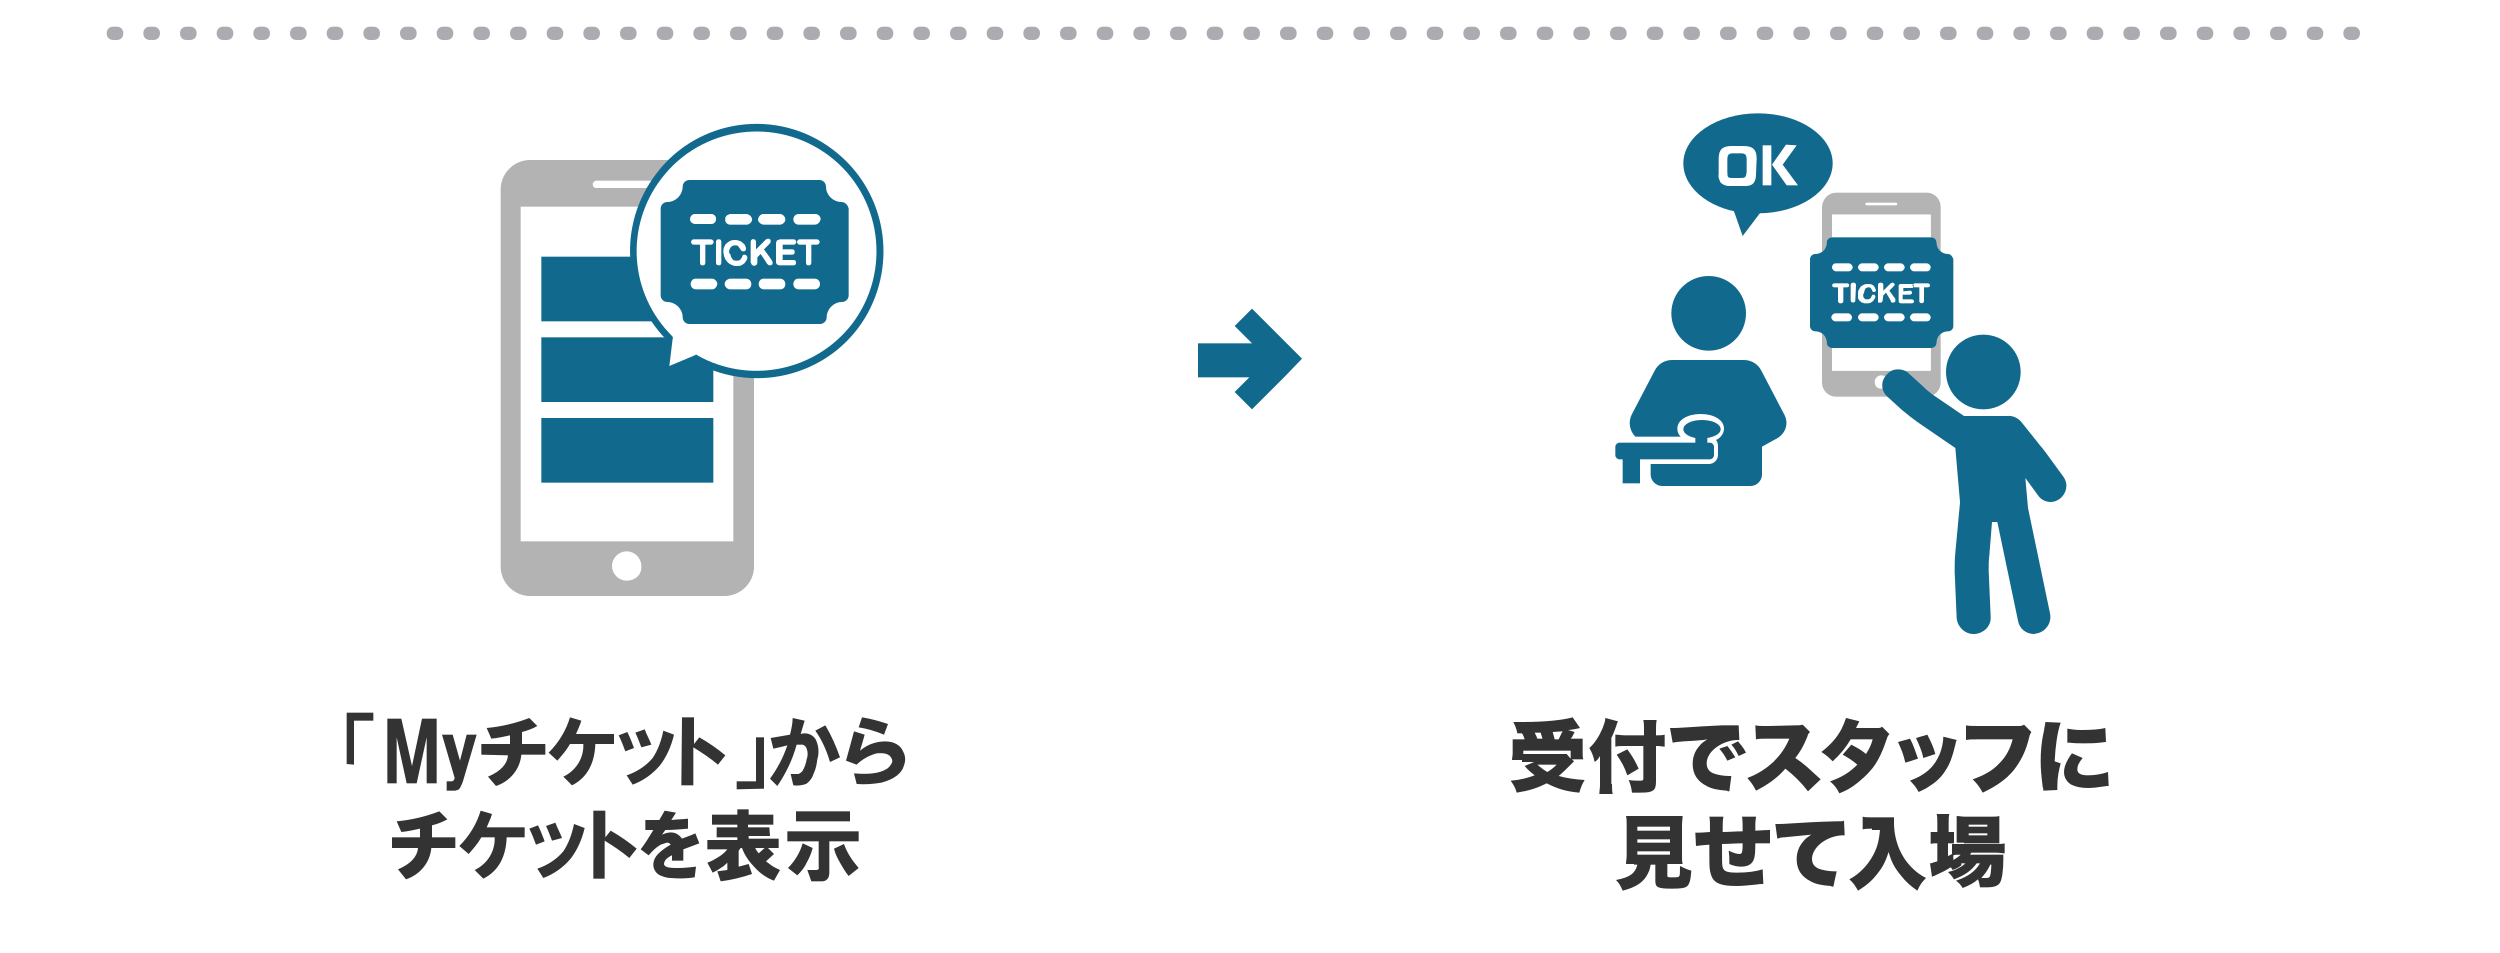<?xml version="1.0" encoding="utf-8"?>
<!-- Generator: Adobe Illustrator 28.1.0, SVG Export Plug-In . SVG Version: 6.00 Build 0)  -->
<svg version="1.1" id="レイヤー_1" xmlns="http://www.w3.org/2000/svg" xmlns:xlink="http://www.w3.org/1999/xlink" x="0px"
	 y="0px" viewBox="0 0 375 143" style="enable-background:new 0 0 375 143;" xml:space="preserve">
<rect x="0" y="0" width="375" height="143" fill="#808080" stroke="none"/>
<style type="text/css">
	.st0{fill:none;}
	.st1{fill:#FFFFFF;}
	.st2{fill:#ACABB1;}
	.st3{fill:#116A8E;}
	.st4{fill:#B3B3B4;}
	.st5{fill:#B4B4B5;}
	.st6{fill:#333333;}
</style>
<g>
	<rect y="0" class="st0" width="375" height="143"/>
	<path class="st1" d="M0,0h375v143H0V0z"/>
	<path class="st2" d="M353,6h-0.5c-0.6,0-1-0.4-1-1s0.4-1,1-1h0.5c0.6,0,1,0.4,1,1S353.6,6,353,6z M347.5,6H347c-0.6,0-1-0.4-1-1
		s0.4-1,1-1h0.5c0.6,0,1,0.4,1,1S348.1,6,347.5,6z M342,6h-0.5c-0.6,0-1-0.4-1-1s0.4-1,1-1h0.5c0.6,0,1,0.4,1,1S342.6,6,342,6z
		 M336.5,6H336c-0.6,0-1-0.4-1-1s0.4-1,1-1h0.5c0.6,0,1,0.4,1,1S337.1,6,336.5,6z M331,6h-0.5c-0.6,0-1-0.4-1-1s0.4-1,1-1h0.5
		c0.6,0,1,0.4,1,1S331.6,6,331,6z M325.5,6H325c-0.6,0-1-0.4-1-1s0.4-1,1-1h0.5c0.6,0,1,0.4,1,1S326.1,6,325.5,6z M320,6h-0.5
		c-0.6,0-1-0.4-1-1s0.4-1,1-1h0.5c0.6,0,1,0.4,1,1S320.6,6,320,6z M314.5,6H314c-0.6,0-1-0.4-1-1s0.4-1,1-1h0.5c0.6,0,1,0.4,1,1
		S315.1,6,314.5,6z M309,6h-0.5c-0.6,0-1-0.4-1-1s0.4-1,1-1h0.5c0.6,0,1,0.4,1,1S309.6,6,309,6z M303.5,6H303c-0.6,0-1-0.4-1-1
		s0.4-1,1-1h0.5c0.6,0,1,0.4,1,1S304.1,6,303.5,6z M298,6h-0.5c-0.6,0-1-0.4-1-1s0.4-1,1-1h0.5c0.6,0,1,0.4,1,1S298.6,6,298,6z
		 M292.5,6H292c-0.6,0-1-0.4-1-1s0.4-1,1-1h0.5c0.6,0,1,0.4,1,1S293.1,6,292.5,6z M287,6h-0.5c-0.6,0-1-0.4-1-1s0.4-1,1-1h0.5
		c0.6,0,1,0.4,1,1S287.6,6,287,6z M281.5,6H281c-0.6,0-1-0.4-1-1s0.4-1,1-1h0.5c0.6,0,1,0.4,1,1S282.1,6,281.5,6z M276,6h-0.5
		c-0.6,0-1-0.4-1-1s0.4-1,1-1h0.5c0.6,0,1,0.4,1,1S276.6,6,276,6z M270.5,6H270c-0.6,0-1-0.4-1-1s0.4-1,1-1h0.5c0.6,0,1,0.4,1,1
		S271.1,6,270.5,6z M265,6h-0.5c-0.6,0-1-0.4-1-1s0.4-1,1-1h0.5c0.6,0,1,0.4,1,1S265.6,6,265,6z M259.5,6H259c-0.6,0-1-0.4-1-1
		s0.4-1,1-1h0.5c0.6,0,1,0.4,1,1S260.1,6,259.5,6z M254,6h-0.5c-0.6,0-1-0.4-1-1s0.4-1,1-1h0.5c0.6,0,1,0.4,1,1S254.6,6,254,6z
		 M248.5,6H248c-0.6,0-1-0.4-1-1s0.4-1,1-1h0.5c0.6,0,1,0.4,1,1S249.1,6,248.5,6z M243,6h-0.5c-0.6,0-1-0.4-1-1s0.4-1,1-1h0.5
		c0.6,0,1,0.4,1,1S243.6,6,243,6z M237.5,6H237c-0.6,0-1-0.4-1-1s0.4-1,1-1h0.5c0.6,0,1,0.4,1,1S238.1,6,237.5,6z M232,6h-0.5
		c-0.6,0-1-0.4-1-1s0.4-1,1-1h0.5c0.6,0,1,0.4,1,1S232.6,6,232,6z M226.5,6H226c-0.6,0-1-0.4-1-1s0.4-1,1-1h0.5c0.6,0,1,0.4,1,1
		S227.1,6,226.5,6z M221,6h-0.5c-0.6,0-1-0.4-1-1s0.4-1,1-1h0.5c0.6,0,1,0.4,1,1S221.6,6,221,6z M215.5,6H215c-0.6,0-1-0.4-1-1
		s0.4-1,1-1h0.5c0.6,0,1,0.4,1,1S216.1,6,215.5,6z M210,6h-0.5c-0.6,0-1-0.4-1-1s0.4-1,1-1h0.5c0.6,0,1,0.4,1,1S210.6,6,210,6z
		 M204.5,6H204c-0.6,0-1-0.4-1-1s0.4-1,1-1h0.5c0.6,0,1,0.4,1,1S205.1,6,204.5,6z M199,6h-0.5c-0.6,0-1-0.4-1-1s0.4-1,1-1h0.5
		c0.6,0,1,0.4,1,1S199.6,6,199,6z M193.5,6H193c-0.6,0-1-0.4-1-1s0.4-1,1-1h0.5c0.6,0,1,0.4,1,1S194.1,6,193.5,6z M188,6h-0.5
		c-0.6,0-1-0.4-1-1s0.4-1,1-1h0.5c0.6,0,1,0.4,1,1S188.6,6,188,6z M182.5,6H182c-0.6,0-1-0.4-1-1s0.4-1,1-1h0.5c0.6,0,1,0.4,1,1
		S183.1,6,182.5,6z M177,6h-0.5c-0.6,0-1-0.4-1-1s0.4-1,1-1h0.5c0.6,0,1,0.4,1,1S177.6,6,177,6z M171.5,6H171c-0.6,0-1-0.4-1-1
		s0.4-1,1-1h0.5c0.6,0,1,0.4,1,1S172.1,6,171.5,6z M166,6h-0.5c-0.6,0-1-0.4-1-1s0.4-1,1-1h0.5c0.6,0,1,0.4,1,1S166.6,6,166,6z
		 M160.5,6H160c-0.6,0-1-0.4-1-1s0.4-1,1-1h0.5c0.6,0,1,0.4,1,1S161.1,6,160.5,6z M155,6h-0.5c-0.6,0-1-0.4-1-1s0.4-1,1-1h0.5
		c0.6,0,1,0.4,1,1S155.6,6,155,6z M149.5,6H149c-0.6,0-1-0.4-1-1s0.4-1,1-1h0.5c0.6,0,1,0.4,1,1S150.1,6,149.5,6z M144,6h-0.5
		c-0.6,0-1-0.4-1-1s0.4-1,1-1h0.5c0.6,0,1,0.4,1,1S144.6,6,144,6z M138.5,6H138c-0.6,0-1-0.4-1-1s0.4-1,1-1h0.5c0.6,0,1,0.4,1,1
		S139.1,6,138.5,6z M133,6h-0.5c-0.6,0-1-0.4-1-1s0.4-1,1-1h0.5c0.6,0,1,0.4,1,1S133.6,6,133,6z M127.5,6H127c-0.6,0-1-0.4-1-1
		s0.4-1,1-1h0.5c0.6,0,1,0.4,1,1S128.1,6,127.5,6z M122,6h-0.5c-0.6,0-1-0.4-1-1s0.4-1,1-1h0.5c0.6,0,1,0.4,1,1S122.6,6,122,6z
		 M116.5,6H116c-0.6,0-1-0.4-1-1s0.4-1,1-1h0.5c0.6,0,1,0.4,1,1S117.1,6,116.5,6z M111,6h-0.5c-0.6,0-1-0.4-1-1s0.4-1,1-1h0.5
		c0.6,0,1,0.4,1,1S111.6,6,111,6z M105.5,6H105c-0.6,0-1-0.4-1-1s0.4-1,1-1h0.5c0.6,0,1,0.4,1,1S106.1,6,105.5,6z M100,6h-0.5
		c-0.6,0-1-0.4-1-1s0.4-1,1-1h0.5c0.6,0,1,0.4,1,1S100.6,6,100,6z M94.5,6H94c-0.6,0-1-0.4-1-1s0.4-1,1-1h0.5c0.6,0,1,0.4,1,1
		S95.1,6,94.5,6z M89,6h-0.5c-0.6,0-1-0.4-1-1s0.4-1,1-1H89c0.6,0,1,0.4,1,1S89.6,6,89,6z M83.5,6H83c-0.6,0-1-0.4-1-1s0.4-1,1-1
		h0.5c0.6,0,1,0.4,1,1S84.1,6,83.5,6z M78,6h-0.5c-0.6,0-1-0.4-1-1s0.4-1,1-1H78c0.6,0,1,0.4,1,1S78.6,6,78,6z M72.5,6H72
		c-0.6,0-1-0.4-1-1s0.4-1,1-1h0.5c0.6,0,1,0.4,1,1S73.1,6,72.5,6z M67,6h-0.5c-0.6,0-1-0.4-1-1s0.4-1,1-1H67c0.6,0,1,0.4,1,1
		S67.6,6,67,6z M61.5,6H61c-0.6,0-1-0.4-1-1s0.4-1,1-1h0.5c0.6,0,1,0.4,1,1S62.1,6,61.5,6z M56,6h-0.5c-0.6,0-1-0.4-1-1s0.4-1,1-1
		H56c0.6,0,1,0.4,1,1S56.6,6,56,6z M50.5,6H50c-0.6,0-1-0.4-1-1s0.4-1,1-1h0.5c0.6,0,1,0.4,1,1S51.1,6,50.5,6z M45,6h-0.5
		c-0.6,0-1-0.4-1-1s0.4-1,1-1H45c0.6,0,1,0.4,1,1S45.6,6,45,6z M39.5,6H39c-0.6,0-1-0.4-1-1s0.4-1,1-1h0.5c0.6,0,1,0.4,1,1
		S40.1,6,39.5,6z M34,6h-0.5c-0.6,0-1-0.4-1-1s0.4-1,1-1H34c0.6,0,1,0.4,1,1S34.6,6,34,6z M28.5,6H28c-0.6,0-1-0.4-1-1s0.4-1,1-1
		h0.5c0.6,0,1,0.4,1,1S29.1,6,28.5,6z M23,6h-0.5c-0.6,0-1-0.4-1-1s0.4-1,1-1H23c0.6,0,1,0.4,1,1S23.6,6,23,6z M17.5,6H17
		c-0.6,0-1-0.4-1-1s0.4-1,1-1h0.5c0.6,0,1,0.4,1,1S18.1,6,17.5,6z"/>
	<path class="st3" d="M195.3,53.8l-2.6-2.6l-4.9-4.9l-2.6,2.6l2.6,2.6h-8.1v5.1h7.7l-2.2,2.2l2.6,2.6l4.9-4.9L195.3,53.8z"/>
	<path class="st4" d="M108.6,24H79.5c-2.4,0-4.4,2-4.4,4.4V85c0,2.4,2,4.4,4.4,4.4h29.2c2.4,0,4.4-2,4.4-4.4V28.4
		C113,25.9,111.1,24,108.6,24z M89.4,27.1h9.3c0.3,0,0.5,0.3,0.5,0.6c0,0.3-0.2,0.5-0.5,0.5h-9.3c-0.3,0-0.5-0.3-0.5-0.6
		C88.9,27.4,89.1,27.2,89.4,27.1z M94,87.1c-1.2,0-2.2-1-2.2-2.2s1-2.2,2.2-2.2s2.2,1,2.2,2.2l0,0C96.3,86.2,95.3,87.1,94,87.1
		C94.1,87.1,94.1,87.1,94,87.1L94,87.1z M110,81.2H78.1V31H110V81.2z"/>
	<path class="st3" d="M81.2,38.5H107v9.7H81.2V38.5z"/>
	<path class="st3" d="M81.2,50.6H107v9.7H81.2V50.6z"/>
	<path class="st3" d="M81.2,62.7H107v9.7H81.2V62.7z"/>
	<path class="st3" d="M125,22.5c-8.3-6.4-20.3-4.8-26.6,3.6c-5.7,7.5-5.1,18,1.5,24.8l-0.6,4.7c0,0.3,0.2,0.5,0.4,0.6
		c0.1,0,0.2,0,0.3,0l4.4-1.8c9.2,5,20.8,1.7,25.8-7.5C134.7,38.5,132.5,28.2,125,22.5L125,22.5z"/>
	<path class="st1" d="M104.4,53.2c0.1,0,0.2,0,0.2,0.1c7.8,4.4,17.7,2.4,23.2-4.7c6-7.9,4.5-19.2-3.4-25.2s-19.2-4.5-25.2,3.4
		c-5.5,7.2-4.8,17.2,1.6,23.6c0.1,0.1,0.2,0.3,0.1,0.4l-0.5,4.1l3.8-1.6C104.3,53.3,104.3,53.2,104.4,53.2z"/>
	<path class="st3" d="M126.2,30.3c-1.2,0-2.3-1-2.3-2.3c0-0.5-0.4-1-1-1h-19.5c-0.5,0-1,0.4-1,1c0,1.2-1,2.3-2.3,2.3
		c-0.5,0-1,0.4-1,1v13c0,0.5,0.4,1,1,1c1.2,0,2.3,1,2.3,2.3c0,0.5,0.4,1,1,1l0,0H123c0.5,0,1-0.4,1-1c0-1.2,1-2.3,2.3-2.3
		c0.5,0,1-0.4,1-1l0,0v-13C127.2,30.8,126.8,30.3,126.2,30.3L126.2,30.3z M118.8,37.4c0.1,0,0.2,0,0.3,0.1c0.1,0.1,0.1,0.2,0.1,0.3
		s0,0.2-0.1,0.3s-0.2,0.1-0.3,0.1h-1.4V39h1.6c0.1,0,0.2,0,0.3,0.1c0.1,0.1,0.1,0.2,0.1,0.3s0,0.2-0.1,0.3s-0.2,0.1-0.3,0.1h-2
		c-0.3,0-0.5-0.1-0.6-0.4v-0.1v-2.8c0-0.1,0-0.2,0.1-0.3c0-0.1,0.1-0.2,0.2-0.2s0.2-0.1,0.3-0.1h2c0.1,0,0.2,0,0.3,0.1
		c0.2,0.2,0.2,0.4,0,0.6c-0.1,0.1-0.2,0.1-0.3,0.1h-1.6v0.7L118.8,37.4z M114.6,32.1h2.4c0.4,0,0.8,0.4,0.8,0.8
		c0,0.4-0.3,0.7-0.7,0.8h-2.5c-0.4,0-0.8-0.3-0.9-0.7c0-0.4,0.3-0.8,0.7-0.9l0,0L114.6,32.1L114.6,32.1z M109.5,32.1h2.4
		c0.4,0,0.8,0.3,0.9,0.7s-0.3,0.8-0.7,0.9l0,0h-2.6c-0.4,0-0.8-0.4-0.7-0.8C108.7,32.5,109.1,32.2,109.5,32.1L109.5,32.1z
		 M109.7,38.6c0.1,0.2,0.2,0.3,0.3,0.4c0.1,0.1,0.3,0.1,0.5,0.1s0.3,0,0.5-0.1c0.1-0.1,0.2-0.3,0.3-0.4c0-0.1,0.1-0.2,0.1-0.3
		c0.1-0.1,0.2-0.1,0.3-0.1c0.2,0,0.4,0.2,0.4,0.4c0,0.1,0,0.3-0.1,0.4c-0.2,0.4-0.4,0.6-0.8,0.8c-0.2,0.1-0.5,0.1-0.7,0.1
		s-0.4,0-0.6-0.1c-0.3-0.1-0.6-0.3-0.8-0.5c-0.1-0.1-0.2-0.3-0.3-0.4c-0.1-0.2-0.1-0.3-0.2-0.5c0-0.2-0.1-0.4-0.1-0.5
		c0-0.3,0-0.6,0.1-0.8s0.2-0.5,0.4-0.6c0.2-0.2,0.4-0.3,0.6-0.4c0.2-0.1,0.5-0.1,0.7-0.1c0.3,0,0.6,0.1,0.8,0.2
		c0.2,0.1,0.4,0.3,0.6,0.5c0.1,0.2,0.2,0.4,0.2,0.6c0,0.1,0,0.2-0.1,0.3s-0.2,0.1-0.3,0.1c-0.1,0-0.2,0-0.3-0.1
		c-0.1-0.1-0.1-0.2-0.2-0.3s-0.2-0.3-0.3-0.4c-0.1-0.1-0.3-0.1-0.4-0.1c-0.3,0-0.5,0.1-0.7,0.3c-0.2,0.3-0.3,0.6-0.2,0.9
		C109.6,38.1,109.6,38.4,109.7,38.6L109.7,38.6z M104.3,32.1h2.4c0.4,0,0.8,0.4,0.7,0.8c0,0.4-0.3,0.7-0.7,0.7h-2.4
		c-0.4,0-0.8-0.3-0.8-0.7s0.3-0.8,0.7-0.8H104.3L104.3,32.1z M104.1,36.7c-0.1,0-0.2,0-0.3-0.1c-0.2-0.2-0.2-0.4,0-0.6l0,0l0,0
		c0.1-0.1,0.2-0.1,0.3-0.1h2.4c0.1,0,0.3,0,0.4,0.1c0.2,0.2,0.2,0.4,0,0.6l0,0c-0.1,0.1-0.2,0.1-0.4,0.1h-0.7v2.6
		c0,0.1,0,0.3-0.1,0.4c-0.1,0.1-0.2,0.1-0.3,0.1c-0.1,0-0.3,0-0.3-0.1c-0.1-0.1-0.1-0.3-0.1-0.4v-2.6H104.1z M106.8,43.4h-2.4
		c-0.4,0-0.8-0.3-0.8-0.8c0-0.4,0.3-0.8,0.7-0.8h2.5c0.4,0,0.8,0.4,0.8,0.8C107.5,43.1,107.2,43.4,106.8,43.4z M108.2,39.3
		c0,0.1,0,0.3-0.1,0.4c-0.1,0.1-0.2,0.1-0.3,0.1c-0.1,0-0.3-0.1-0.3-0.1c-0.1-0.1-0.1-0.3-0.1-0.4v-2.9c0-0.1,0-0.3,0.1-0.4
		c0.1-0.1,0.2-0.1,0.3-0.1c0.1,0,0.3,0,0.3,0.1c0.1,0.1,0.1,0.3,0.1,0.4V39.3z M111.9,43.4h-2.4c-0.4,0-0.8-0.4-0.8-0.8
		c0-0.4,0.3-0.7,0.8-0.8h2.4c0.4,0,0.8,0.3,0.8,0.8C112.7,43.1,112.4,43.4,111.9,43.4L111.9,43.4z M113.6,39.3c0,0.1,0,0.3-0.1,0.4
		c-0.2,0.2-0.4,0.2-0.6,0.1c-0.1,0-0.1-0.1-0.2-0.2c0-0.1,0-0.1-0.1-0.2c0-0.1,0-0.2,0-0.3v-2.7c0-0.1,0-0.3,0.1-0.4
		c0.1-0.1,0.2-0.2,0.3-0.1c0.1,0,0.3,0,0.3,0.1c0.1,0.1,0.1,0.3,0.1,0.4v1l1.3-1.3c0.1-0.1,0.1-0.1,0.2-0.2c0.1,0,0.2-0.1,0.3-0.1
		c0.1,0,0.2,0,0.3,0.1c0.1,0.1,0.1,0.2,0.1,0.3c0,0.2-0.1,0.3-0.2,0.4l-0.8,0.8l1,1.4c0.1,0.1,0.1,0.2,0.2,0.3
		c0,0.1,0.1,0.2,0.1,0.3s0,0.2-0.1,0.3s-0.2,0.1-0.3,0.1c-0.1,0-0.2,0-0.3-0.1c-0.1-0.1-0.1-0.1-0.2-0.2l-0.1-0.2l-0.8-1.2l-0.5,0.5
		L113.6,39.3L113.6,39.3z M117,43.4h-2.4c-0.4,0-0.8-0.3-0.8-0.8c0-0.4,0.3-0.8,0.7-0.8h2.5c0.4,0,0.8,0.3,0.8,0.8
		C117.8,43.1,117.5,43.4,117,43.4L117,43.4z M122.2,43.4h-2.4c-0.4,0-0.8-0.3-0.8-0.8c0-0.4,0.3-0.8,0.7-0.8h2.5
		c0.4,0,0.8,0.3,0.8,0.8C123,43.1,122.6,43.4,122.2,43.4L122.2,43.4z M120,36.7c-0.1,0-0.2,0-0.3-0.1c-0.2-0.2-0.2-0.4,0-0.6l0,0
		c0.1-0.1,0.2-0.1,0.3-0.1h2.4c0.1,0,0.3,0,0.4,0.1c0.2,0.2,0.2,0.4,0,0.6l0,0c-0.1,0.1-0.2,0.1-0.4,0.1h-0.7v2.6
		c0,0.1,0,0.3-0.1,0.4c-0.1,0.1-0.2,0.1-0.3,0.1c-0.1,0-0.3,0-0.3-0.1c-0.1-0.1-0.1-0.3-0.1-0.4v-2.6H120z M122.2,33.7h-2.4
		c-0.4,0-0.8-0.3-0.8-0.8c0-0.4,0.3-0.8,0.8-0.8c0,0,0,0,0.1,0h2.4c0.4,0,0.8,0.3,0.8,0.8C123,33.3,122.7,33.7,122.2,33.7
		L122.2,33.7z"/>
	<path class="st5" d="M273.3,31v26.4c0,1.1,0.9,2.1,2.1,2.1H289c1.1,0,2.1-0.9,2.1-2.1V31c0-1.1-0.9-2.1-2.1-2.1h-13.6
		C274.3,28.9,273.4,29.8,273.3,31L273.3,31z M284.6,30.6c0,0.1-0.1,0.2-0.2,0.2l0,0H280c-0.1,0-0.2-0.1-0.2-0.2s0.1-0.2,0.2-0.2h4.3
		C284.5,30.4,284.6,30.5,284.6,30.6L284.6,30.6L284.6,30.6z M281.2,57.3c0-0.6,0.5-1,1-1c0.6,0,1,0.5,1,1c0,0.6-0.5,1-1,1
		C281.6,58.3,281.2,57.9,281.2,57.3L281.2,57.3z M274.8,32.2h14.8v23.4h-14.8V32.2z"/>
	<path class="st1" d="M274.8,32.2h14.8v23.4h-14.8V32.2z"/>
	<path class="st1" d="M292.2,38.1c-1,0-1.7-0.8-1.7-1.7c0-0.4-0.3-0.8-0.8-0.8h-14.9c-0.4,0-0.8,0.3-0.8,0.8c0,1-0.8,1.7-1.7,1.7
		c-0.4,0-0.8,0.3-0.8,0.8v10c0,0.4,0.3,0.8,0.8,0.8c1,0,1.7,0.8,1.7,1.7c0,0.4,0.3,0.8,0.8,0.8h14.9c0.4,0,0.8-0.3,0.8-0.8
		c0-1,0.8-1.7,1.7-1.7c0.4,0,0.8-0.3,0.8-0.8v-10C292.9,38.5,292.6,38.1,292.2,38.1z"/>
	<path class="st3" d="M292.2,38.1c-1,0-1.7-0.8-1.7-1.7c0-0.4-0.3-0.8-0.8-0.8h-14.9c-0.4,0-0.8,0.3-0.8,0.8c0,1-0.8,1.7-1.7,1.7
		c-0.4,0-0.8,0.3-0.8,0.8v10c0,0.4,0.3,0.8,0.8,0.8c1,0,1.7,0.8,1.7,1.7c0,0.4,0.3,0.8,0.8,0.8h14.9c0.4,0,0.8-0.3,0.8-0.8
		c0-1,0.8-1.7,1.7-1.7c0.4,0,0.8-0.3,0.8-0.8v-10C292.9,38.5,292.6,38.1,292.2,38.1z M286.5,43.6c0.1,0,0.2,0,0.2,0.1
		c0.1,0.1,0.1,0.1,0.1,0.2c0,0.1,0,0.2-0.1,0.2c-0.1,0.1-0.2,0.1-0.2,0.1h-1.1v0.7h1.3c0.1,0,0.2,0,0.3,0.1c0.1,0.1,0.1,0.1,0.1,0.2
		c0,0.1,0,0.2-0.1,0.2c-0.1,0.1-0.2,0.1-0.3,0.1h-1.5c-0.1,0-0.2,0-0.3-0.1c-0.1-0.1-0.1-0.2-0.1-0.3V43c0-0.1,0-0.2,0-0.2
		c0-0.1,0.1-0.1,0.2-0.2c0.1,0,0.2,0,0.2,0h1.5c0.1,0,0.2,0,0.3,0.1c0.1,0.1,0.1,0.3,0,0.4l0,0c-0.1,0.1-0.2,0.1-0.3,0.1h-1.2v0.5
		L286.5,43.6z M283.2,39.5h1.9c0.3,0,0.6,0.3,0.6,0.6s-0.3,0.6-0.6,0.6h-1.9c-0.3,0-0.6-0.3-0.6-0.6S282.9,39.5,283.2,39.5z
		 M279.3,39.5h1.9c0.3,0,0.6,0.3,0.6,0.6s-0.3,0.6-0.6,0.6l0,0h-1.9c-0.3,0-0.6-0.3-0.6-0.6S279,39.5,279.3,39.5z M279.5,44.5
		c0,0.1,0.1,0.2,0.2,0.3s0.2,0.1,0.4,0.1c0.1,0,0.3,0,0.4-0.1s0.2-0.2,0.2-0.3s0.1-0.1,0.1-0.2c0.1-0.1,0.1-0.1,0.2-0.1
		s0.2,0,0.2,0.1c0.1,0.1,0.1,0.1,0.1,0.2c0,0.1,0,0.2-0.1,0.3s-0.1,0.2-0.2,0.3s-0.2,0.2-0.4,0.3c-0.2,0.1-0.4,0.1-0.5,0.1
		s-0.3,0-0.4,0s-0.2-0.1-0.4-0.1c-0.1-0.1-0.2-0.2-0.3-0.2c-0.1-0.1-0.1-0.2-0.2-0.3s-0.1-0.2-0.1-0.4c0-0.1,0-0.3,0-0.4
		c0-0.2,0-0.4,0.1-0.6c0.1-0.2,0.2-0.3,0.3-0.5c0.1-0.1,0.3-0.2,0.5-0.3s0.4-0.1,0.6-0.1s0.4,0,0.6,0.1s0.3,0.2,0.4,0.4
		c0.1,0.1,0.1,0.3,0.2,0.4c0,0.1,0,0.2-0.1,0.2c-0.1,0.1-0.1,0.1-0.2,0.1s-0.2,0-0.2-0.1c-0.1-0.1-0.1-0.1-0.1-0.2
		c-0.1-0.1-0.1-0.2-0.2-0.3s-0.2-0.1-0.3-0.1c-0.2,0-0.4,0.1-0.5,0.2c-0.1,0.2-0.2,0.5-0.2,0.7C279.4,44.1,279.5,44.3,279.5,44.5
		L279.5,44.5z M275.4,39.5h1.9c0.3,0,0.6,0.3,0.6,0.6s-0.3,0.6-0.6,0.6l0,0h-1.9c-0.3,0-0.6-0.3-0.6-0.6S275,39.5,275.4,39.5z
		 M275.2,43.1c-0.1,0-0.2,0-0.3-0.1c-0.1-0.1-0.1-0.3,0-0.4l0,0c0.1-0.1,0.2-0.1,0.3-0.1h1.8c0.1,0,0.2,0,0.3,0.1
		c0.1,0.1,0.1,0.3,0,0.4l0,0c-0.1,0.1-0.2,0.1-0.3,0.1h-0.5v2c0,0.1,0,0.2-0.1,0.3s-0.2,0.1-0.3,0.1c-0.1,0-0.2,0-0.3-0.1
		c-0.1-0.1-0.1-0.2-0.1-0.3v-2H275.2z M277.2,48.2h-1.9c-0.3,0-0.6-0.3-0.6-0.6s0.3-0.6,0.6-0.6h1.9c0.3,0,0.6,0.3,0.6,0.6
		S277.6,48.2,277.2,48.2L277.2,48.2z M278.3,45c0,0.1,0,0.2-0.1,0.3s-0.4,0.1-0.5,0l0,0c-0.1-0.1-0.1-0.2-0.1-0.3v-2.2
		c0-0.1,0-0.2,0.1-0.3s0.2-0.1,0.3-0.1c0.1,0,0.2,0,0.3,0.1c0.1,0.1,0.1,0.2,0.1,0.3L278.3,45z M281.2,48.2h-1.9
		c-0.3,0-0.6-0.3-0.6-0.6s0.3-0.6,0.6-0.6h1.9c0.3,0,0.6,0.3,0.6,0.6S281.5,48.2,281.2,48.2L281.2,48.2z M282.4,45
		c0,0.1,0,0.2-0.1,0.3s-0.2,0.1-0.3,0.1c-0.1,0-0.1,0-0.2,0s-0.1-0.1-0.1-0.1s0-0.1,0-0.2c0,0,0-0.1,0-0.2v-2.1c0-0.1,0-0.2,0.1-0.3
		s0.2-0.1,0.3-0.1c0.1,0,0.2,0,0.3,0.1c0.1,0.1,0.1,0.2,0.1,0.3v0.8l1-1l0.1-0.1c0.1,0,0.1-0.1,0.2-0.1s0.2,0,0.3,0.1
		c0.1,0.1,0.1,0.1,0.1,0.2c0,0.1-0.1,0.2-0.2,0.3l-0.6,0.6l0.8,1.1c0.1,0.1,0.1,0.1,0.1,0.2c0,0.1,0,0.1,0,0.2c0,0.1,0,0.2-0.1,0.2
		c-0.1,0.1-0.2,0.1-0.3,0.1c-0.1,0-0.2,0-0.2-0.1c-0.1,0-0.1-0.1-0.1-0.2c0-0.1-0.1-0.1-0.1-0.2l-0.6-1l-0.4,0.4L282.4,45L282.4,45z
		 M285.1,48.2h-1.9c-0.3,0-0.6-0.3-0.6-0.6s0.3-0.6,0.6-0.6h1.9c0.3,0,0.6,0.3,0.6,0.6S285.4,48.2,285.1,48.2z M289,48.2h-1.9
		c-0.3,0-0.6-0.3-0.6-0.6s0.3-0.6,0.6-0.6h1.9c0.3,0,0.6,0.3,0.6,0.6S289.4,48.2,289,48.2L289,48.2L289,48.2z M287.3,43.1
		c-0.1,0-0.2,0-0.3-0.1c-0.1-0.1-0.1-0.1-0.1-0.2c0-0.1,0-0.2,0.1-0.2c0.1-0.1,0.2-0.1,0.3-0.1h1.8c0.1,0,0.2,0,0.3,0.1
		c0.1,0.1,0.1,0.1,0.1,0.2c0,0.1,0,0.2-0.1,0.2c-0.1,0.1-0.2,0.1-0.3,0.1h-0.5v2c0,0.1,0,0.2-0.1,0.3s-0.4,0.1-0.5,0l0,0
		c-0.1-0.1-0.1-0.2-0.1-0.3v-2H287.3z M289,40.7h-1.9c-0.3,0-0.6-0.3-0.6-0.6s0.3-0.6,0.6-0.6h1.9c0.3,0,0.6,0.3,0.6,0.6
		S289.4,40.7,289,40.7L289,40.7L289,40.7z"/>
	<path class="st3" d="M297.5,61.4c-3.1,0-5.6-2.5-5.6-5.6s2.5-5.6,5.6-5.6s5.6,2.5,5.6,5.6S300.6,61.4,297.5,61.4z"/>
	<path class="st3" d="M256.3,52.6c-3.1,0-5.6-2.5-5.6-5.6s2.5-5.6,5.6-5.6s5.6,2.5,5.6,5.6S259.4,52.6,256.3,52.6z"/>
	<path class="st3" d="M284.7,55.4c0.6,0,1.2,0.2,1.6,0.6l2.2,2c0.5,0.5,1.1,1,1.7,1.4l4.4,3h6.5c0.8-0.1,1.6,0.3,2.1,0.9l2.8,3.5
		c0.6,0.7,1.1,1.4,1.6,2.1l1.9,2.6c0.8,1.1,0.5,2.5-0.5,3.3c-0.4,0.3-0.9,0.5-1.4,0.5c-0.8,0-1.5-0.4-1.9-1l-1.9-2.6l0,0l0.4,4.5
		l3.3,15.8c0.3,1.4-0.6,2.7-1.9,3c-0.2,0-0.3,0.1-0.5,0.1c-1.2,0-2.2-0.8-2.4-2l-3.1-14.8h-0.8l-0.4,5c-0.1,0.7-0.1,1.5-0.1,2.3
		l0.3,6.9c0.1,1.4-1,2.5-2.4,2.6l0,0H296c-1.3,0-2.4-1.1-2.5-2.4l-0.3-6.9c0-1,0-1.9,0.1-2.9l0.7-7.5c0,0,0,0,0-0.1l-0.7-8.1
		l-5.7-3.9c-0.8-0.6-1.6-1.2-2.3-1.8l-2.2-2c-1-0.9-1-2.4-0.1-3.3C283.5,55.6,284.1,55.4,284.7,55.4L284.7,55.4z"/>
	<path class="st3" d="M263.7,17c6.2,0,11.2,3.4,11.2,7.5s-5,7.5-11.2,7.5c-0.3,0-0.7,0-1.3,0c-5.4-0.3-9.9-3.5-9.9-7.5
		C252.5,20.4,257.5,17,263.7,17z"/>
	<path class="st3" d="M265.1,30.5l-3.7,4.9l-1.9-5.4L265.1,30.5z"/>
	<g>
		<path class="st1" d="M263.4,26.1c0,1.3-0.5,1.8-1.6,1.8h-2.5c-0.4,0-0.9-0.2-1.2-0.5c-0.2-0.4-0.4-0.8-0.3-1.3v-2.3
			c0-1.4,0.6-1.9,2-1.9h1.7c1.4,0,2,0.5,2,1.9L263.4,26.1z M261.1,26.7c0.7,0,0.8-0.1,0.9-0.9V24c0-0.8-0.2-1-0.9-1H260
			c-0.7,0-0.9,0.2-0.9,1v1.8c0,0.8,0.1,0.9,0.7,0.9C259.8,26.7,261.1,26.7,261.1,26.7z M265.7,21.8v6h-1.3v-6H265.7z M269.5,21.8
			l-2.1,2.9l2.3,3.1H268l-2.2-3.1l2.1-3L269.5,21.8z"/>
	</g>
	<path class="st3" d="M267.6,62.1l-3.4-6.5c-0.5-1-1.5-1.6-2.6-1.6h-10.8c-1.1,0-2.1,0.6-2.6,1.6l-3.4,6.5c-0.6,1.1-0.4,2.5,0.5,3.4
		h6.8c-0.3-0.3-0.5-0.7-0.5-1.2c0-1.3,1.5-2.2,3.5-2.2s3.5,0.9,3.5,2.2c0,0.7-0.5,1.4-1.2,1.7c0.2,0.2,0.3,0.6,0.3,0.9v1.3
		c0,0.8-0.6,1.4-1.4,1.4h-8.7v1.6c0,0.9,0.8,1.7,1.7,1.7l0,0h13.3c0.9,0,1.7-0.8,1.7-1.7l0,0V67l1.8-1
		C267.9,65.2,268.4,63.5,267.6,62.1L267.6,62.1z"/>
	<path class="st3" d="M258.1,64.4c0-0.8-1.2-1.4-2.8-1.4s-2.8,0.6-2.8,1.4c0,0.6,0.8,1.1,1.8,1.3v0.7h-11.4c-0.3,0-0.6,0.3-0.6,0.6
		v1.3c0,0.3,0.3,0.6,0.6,0.6h0.5v3.6h2.6v-3.6h10.5c0.3,0,0.6-0.3,0.6-0.6V67c0-0.3-0.3-0.6-0.6-0.6h-0.4v-0.7
		C257.3,65.5,258.1,65,258.1,64.4z"/>
	<path class="st6" d="M52,114.6v-7.7h4v1.2h-2.9v6.6L52,114.6z M58.1,107.8h2.1l1.6,7.1l1.5-7.1h2.2v9.7H64v-6.9l-1.5,6.9H61
		l-1.5-6.9v6.9h-1.4V107.8z M67.9,110.2l1.1,3.9l1-3.9h1.5l-2,6.8c-0.1,0.4-0.3,0.8-0.5,1.2c-0.1,0.1-0.2,0.3-0.4,0.3
		c-0.2,0.1-0.3,0.1-0.5,0.1H67v-1.4h0.6c0.2,0,0.3,0,0.4-0.1s0.2-0.3,0.2-0.4l-1.9-6.5H67.9z M72.2,113.2v-1.6h4.3v-1.3
		c-0.9,0.2-1.8,0.4-2.8,0.5l-0.7-1.6c2.2-0.2,4.3-0.7,6.4-1.5l1.2,1.2c-0.7,0.4-1.5,0.7-2.3,0.9v1.8h3.5v1.6h-3.6
		c-0.2,2.2-1.7,4-3.8,4.7l-1.2-1.4c1.9-0.8,2.9-1.9,3-3.2L72.2,113.2L72.2,113.2z M82.3,112.9c1.5-1.5,2.6-3.3,3.2-5.3l1.7,0.5
		c-0.2,0.7-0.5,1.3-0.8,2h5.7v1.5h-2.8c-0.1,3-1.3,5.1-3.5,6.2l-1.3-1.3c1.9-0.9,3.1-2.8,3-4.9h-2c-0.5,0.9-1.2,1.7-1.9,2.5
		L82.3,112.9z M93.8,112.7c-0.3-0.8-0.6-1.6-1-2.4l1.3-0.5c0.4,0.8,0.7,1.6,1,2.4L93.8,112.7z M94,116.3c1.5-0.5,2.9-1.4,3.9-2.6
		c0.8-1.2,1.3-2.6,1.6-4.1l1.6,0.6c-0.4,1.7-1.1,3.3-2.1,4.6c-1.1,1.3-2.5,2.3-4.1,2.9L94,116.3z M96.2,112.1
		c-0.3-0.8-0.6-1.6-0.9-2.2l1.4-0.5c0.3,0.8,0.7,1.5,1,2.3L96.2,112.1z M102.3,107.6h1.8v4l0.8-1c1.4,0.8,2.7,1.7,3.9,2.7l-1.1,1.4
		c-1.2-1-2.4-1.8-3.7-2.6v5.7h-1.8L102.3,107.6L102.3,107.6z M110.5,118.4v-1.2h2.9v-6.6h1.2v7.7L110.5,118.4L110.5,118.4z
		 M115.5,116.8c1.1-1.5,2-3.2,2.6-5c-0.4,0.1-1.1,0.3-2.1,0.5l-0.4-1.6l2.9-0.5c0.2-0.8,0.4-1.7,0.4-2.5l1.8,0.4l-0.6,2
		c0.9-0.3,1.9,0.1,2.3,0.9c0.4,0.9,0.5,1.9,0.2,2.9c-0.1,0.7-0.2,1.4-0.5,2c-0.2,0.7-0.6,1.3-1.2,1.7c-0.6,0.2-1.3,0.3-1.9,0.2
		l-0.4-1.7c0.4,0,0.8,0,1.2,0c0.2-0.1,0.5-0.3,0.6-0.5c0.3-0.5,0.5-1.1,0.6-1.7c0.2-0.5,0.2-1.1,0-1.6c-0.1-0.3-0.3-0.5-0.6-0.6
		c-0.2,0-0.5,0-0.9,0c-0.6,2.2-1.6,4.3-2.9,6.2L115.5,116.8z M124.5,114.3c-0.5-1.7-1.2-3.3-2.2-4.7l1.5-0.8
		c0.9,1.5,1.6,3.1,2.2,4.8L124.5,114.3z M126.9,114.1c0.4-1.4,0.8-2.9,1.2-4.4l1.6,0.5c-0.2,0.8-0.5,1.7-0.7,2.4
		c1.3-1.1,3-1.6,4.7-1.3c0.7,0.2,1.4,0.6,1.7,1.3c0.4,0.7,0.5,1.4,0.2,2.2c-0.3,1.2-1.5,2.1-3.4,2.6c-1.2,0.2-2.4,0.3-3.7,0.2
		l-0.4-1.6c2.2,0.2,3.8,0,4.8-0.6c0.4-0.2,0.6-0.5,0.8-0.8s0.2-0.6,0-0.9c-0.3-0.6-1-0.8-2.2-0.7c-1.1,0.3-2.2,0.9-3,1.7
		L126.9,114.1z M132.6,110.2c-1.2-0.5-2.5-0.9-3.8-1.1l0.5-1.5c1.3,0.2,2.7,0.6,3.9,1L132.6,110.2z M58.8,127.2v-1.6H63v-1.3
		c-0.9,0.2-1.8,0.4-2.8,0.5l-0.7-1.6c2.2-0.2,4.3-0.7,6.4-1.5l1.2,1.2c-0.7,0.4-1.5,0.7-2.3,0.9v1.8h3.5v1.6h-3.6
		c-0.2,2.2-1.7,4-3.8,4.7l-1.2-1.5c1.9-0.8,2.9-1.9,3-3.2H58.8z M68.9,126.9c1.5-1.5,2.6-3.3,3.2-5.3l1.7,0.5
		c-0.2,0.7-0.5,1.3-0.8,2h5.7v1.5H76c-0.1,3-1.3,5.1-3.5,6.2l-1.3-1.3c1.9-0.9,3.1-2.8,3-4.9h-2c-0.5,0.9-1.2,1.7-1.9,2.5
		L68.9,126.9z M80.4,126.7c-0.3-0.8-0.6-1.6-1-2.4l1.3-0.5c0.4,0.8,0.7,1.6,1,2.4L80.4,126.7z M80.6,130.3c1.5-0.5,2.9-1.4,3.9-2.6
		c0.8-1.2,1.3-2.6,1.6-4.1l1.6,0.6c-0.4,1.7-1.1,3.3-2.1,4.6c-1.1,1.3-2.5,2.3-4.1,2.9L80.6,130.3z M82.8,126.1
		c-0.3-0.8-0.6-1.6-0.9-2.2l1.4-0.5c0.3,0.8,0.7,1.5,1,2.3L82.8,126.1z M89,121.6h1.8v4l0.8-1c1.4,0.8,2.7,1.7,3.9,2.7l-1.1,1.4
		c-1.2-1-2.4-1.8-3.7-2.6v5.7H89V121.6z M96.1,127.4c0.7-0.9,1.3-1.9,1.9-2.9h-1.2V123h2.1l0.8-1.4l1.7,0.3l-0.7,1.1
		c0.8-0.1,1.7-0.1,2.5-0.2v1.5c-1.1,0.1-2.2,0.2-3.4,0.2l-0.5,0.7c1.3-0.6,2.3-0.4,3,0.6c0.7-0.3,1.4-0.5,2-0.8l0.6,1.5
		c-0.8,0.3-1.6,0.6-2.4,0.9v1.7h-1.7v-0.8c-0.3,0.1-0.5,0.3-0.8,0.5c-0.2,0.2-0.4,0.5-0.4,0.8c0,0.2,0.2,0.4,0.6,0.5
		c0.5,0.1,1,0.1,1.5,0.1c0.9,0,1.8-0.1,2.7-0.2l-0.2,1.6c-1.2,0.2-2.4,0.2-3.6,0.1c-0.6,0-1.1-0.2-1.6-0.4c-0.6-0.3-1-0.9-1-1.6
		c0-0.6,0.3-1.2,0.7-1.6c0.6-0.6,1.2-1,1.9-1.4c-0.1-0.2-0.3-0.3-0.6-0.3c-0.3,0.1-0.6,0.2-0.9,0.3c-0.7,0.4-1.3,1-1.8,1.6
		L96.1,127.4z M115.5,125.4h-3.2v0.4h4.5v1.4h-1.6l0.9,0.9l-1.2,1.1c0.3,0.2,0.5,0.4,0.8,0.6c0.4,0.3,0.9,0.5,1.3,0.7l-0.9,1.6
		c-1.1-0.4-2.1-1.1-2.9-2c-0.8-0.8-1.5-1.8-1.9-2.9h-0.2l-0.3,0.4v2.4l1.5-0.4l0.5,1.5c-1.5,0.5-3.1,0.9-4.7,1.1l-0.5-1.5l1.5-0.2
		v-1.1c-0.3,0.3-0.6,0.6-1,0.8c-0.4,0.3-0.8,0.5-1.2,0.7l-0.8-1.5c0.6-0.2,1.1-0.5,1.6-0.8s1-0.7,1.4-1.2h-3V126h4.5v-0.4h-3.1v-1.5
		h3.1v-0.4h-3.8v-1.5h3.8v-0.8h1.7v0.8h3.7v1.5h-3.8v0.4h3.2L115.5,125.4z M114.7,127.2h-1.4c0,0.1,0.1,0.2,0.2,0.4
		c0.1,0.1,0.2,0.3,0.3,0.4L114.7,127.2z M121.7,132.2l-0.6-1.7h1.3c0.3,0,0.5-0.1,0.4-0.5v-3.8h-4.7v-1.5h10.7v1.5h-4.4v4.7
		c0,0.8-0.4,1.3-1.1,1.3H121.7z M118.2,130.2c1-1,1.8-2.3,2.2-3.7l1.5,0.7c-0.2,0.8-0.5,1.5-0.9,2.2c-0.3,0.7-0.8,1.3-1.4,1.9
		L118.2,130.2z M119.4,123.2v-1.5h8.1v1.5H119.4z M126,129.4c-0.4-0.7-0.7-1.3-0.9-2.1l1.5-0.7c0.2,0.6,0.5,1.2,0.8,1.7
		c0.4,0.7,0.9,1.3,1.4,1.9l-1.5,1.2C126.8,130.8,126.4,130.1,126,129.4L126,129.4z"/>
	<g>
		<path class="st6" d="M227.6,110c-0.1-0.6-0.3-1.1-0.6-1.7c0.7,0,1,0,1.4,0c3.4,0,6.1-0.3,7.5-0.7l1.1,1.6
			c-0.5,0.1-1.3,0.3-1.8,0.3l1,0.3c-0.4,0.8-0.4,0.8-0.6,1h0.6c0.7,0,0.9,0,1.2,0c0,0.3,0,0.6,0,1.1v1c0,0.4,0,0.7,0.1,1h-1.7
			l0.3,0.3c-0.2,0.2-0.3,0.3-0.6,0.6c-0.7,0.7-1.1,1.1-1.7,1.6c1.1,0.3,2.3,0.5,3.9,0.6c-0.4,0.6-0.6,1.2-0.8,1.9
			c-2.1-0.2-3.3-0.6-4.9-1.4c-1.4,0.7-2.6,1.1-4.5,1.4c-0.2-0.8-0.5-1.2-0.9-1.8c1.4-0.1,2.5-0.4,3.6-0.8c-0.5-0.4-0.9-0.7-1.5-1.4
			l1.4-0.6h-0.6c-0.4,0-0.8,0-1.2,0V114h-1.5c0-0.3,0.1-0.6,0.1-1v-1c0-0.4,0-0.7,0-1.1c0.4,0,0.6,0,1.2,0h0.6
			c-0.1-0.3-0.2-0.6-0.4-0.9H227.6z M228.6,113.1c0.4,0,0.6,0,0.9,0h4.5c0.5,0,0.8,0,1,0l0.6,0.7v-1.2h-7.1V113.1z M231.4,110.9
			c-0.1-0.4-0.2-0.6-0.3-1c-0.3,0-0.4,0-0.9,0c0.2,0.4,0.3,0.6,0.4,0.9H231.4z M230.6,114.7c0.5,0.4,0.8,0.7,1.5,1.1
			c0.5-0.3,0.9-0.6,1.4-1.1H230.6z M232.9,109.8c0.1,0.4,0.2,0.6,0.3,1.1h0.6c0.2-0.4,0.4-0.9,0.6-1.2L232.9,109.8z"/>
		<path class="st6" d="M241.8,117.6c0,0.5,0,1,0.1,1.5h-2c0-0.4,0.1-0.8,0.1-1.4v-3.1c0-0.6,0-0.8,0-1.2c-0.3,0.5-0.4,0.6-0.8,0.9
			c-0.2-0.9-0.4-1.4-0.8-2.1c0.8-0.7,1.5-1.8,2-3c0.2-0.6,0.4-1,0.4-1.5l1.9,0.5c-0.1,0.2-0.2,0.4-0.3,0.8c-0.1,0.3-0.4,1.1-0.7,1.7
			V117.6z M248.4,117.2c0,0.7-0.1,1.2-0.5,1.4c-0.3,0.2-0.7,0.3-2,0.3c-0.4,0-0.6,0-1.1,0c-0.1-0.7-0.2-1.2-0.5-1.9
			c0.6,0.1,1.1,0.1,1.4,0.1c0.7,0,0.8,0,0.8-0.3v-4.9h-2.7c-0.6,0-1.1,0-1.5,0.1v-1.8c0.5,0,0.9,0.1,1.5,0.1h2.8v-0.7
			c0-0.6,0-1.1-0.1-1.6h2c-0.1,0.5-0.1,0.9-0.1,1.6v0.7h0.1c0.5,0,0.8,0,1.2-0.1v1.8c-0.3,0-0.6-0.1-1.1-0.1h-0.2V117.2z
			 M244.1,112.4c0.8,1.1,1.2,1.8,1.7,2.9l-1.7,1c-0.5-1.4-0.8-1.9-1.6-3.1L244.1,112.4z"/>
		<path class="st6" d="M250.5,109.2c0.2,0,0.4,0,0.5,0c0.3,0,0.7,0,2.1-0.1c1.7-0.1,2.9-0.2,5.2-0.3l1.2,0l0.5,0c0.4,0,0.5,0,0.5,0
			c0.1,0,0.1,0,0.3,0l0.1,2.2c-0.2,0-0.2,0-0.3,0c-0.8,0-1.9,0.3-2.7,0.8c-1.2,0.7-1.9,1.7-1.9,2.7c0,0.7,0.3,1.2,1,1.5
			c0.5,0.2,1.5,0.4,2.3,0.4c0.1,0,0.2,0,0.4,0l-0.3,2.3c-0.2,0-0.2,0-0.4-0.1c-1.4-0.1-2.3-0.3-3-0.7c-1.4-0.7-2.1-1.8-2.1-3.3
			c0-1,0.3-1.9,1-2.7c0.3-0.4,0.6-0.6,1.2-1l-0.6,0.1c-0.3,0-0.7,0.1-2.9,0.2c-1.1,0.1-1.2,0.1-1.7,0.2L250.5,109.2z M259.1,111.9
			c0.5,0.6,0.8,1.1,1.2,1.7l-1.2,0.5c-0.4-0.8-0.7-1.2-1.2-1.8L259.1,111.9z M260.7,111.2c0.4,0.5,0.8,0.9,1.2,1.7l-1.1,0.5
			c-0.4-0.8-0.7-1.3-1.1-1.7L260.7,111.2z"/>
		<path class="st6" d="M271.2,118.7c-1-1.3-2.1-2.4-3.4-3.4c-1.1,1.3-2.6,2.4-4.4,3.3c-0.4-0.8-0.7-1.2-1.3-1.9
			c1.6-0.6,2.8-1.4,3.9-2.4c1.1-1.1,1.8-2.1,2.4-3.5l-3.1,0c-1,0-1.4,0-1.9,0.1l-0.1-2.1c0.5,0.1,0.8,0.1,1.3,0.1c0.1,0,0.3,0,0.7,0
			l4.1-0.1c0.6,0,0.6,0,1-0.1l1.1,1.1c-0.2,0.2-0.3,0.3-0.4,0.7c-0.6,1.5-1.1,2.3-1.8,3.2c1.5,1,1.9,1.5,3.8,3.2L271.2,118.7z"/>
		<path class="st6" d="M278.9,108.2c0,0-0.2,0.4-0.5,1l3.2,0c0.3,0,0.5,0,0.7-0.2l1.1,1.1c-0.1,0.2-0.2,0.2-0.3,0.5
			c-0.7,2.1-1.3,3.4-2.2,4.6c-0.8,1-1.8,1.9-2.9,2.7c-0.6,0.4-1.1,0.7-2.1,1.1c-0.4-0.8-0.7-1.2-1.4-1.8c1.8-0.6,3-1.4,4.1-2.5
			c-0.7-0.6-1.3-1-2.2-1.5l1.3-1.5c1.1,0.6,1.5,0.8,2.2,1.4c0.5-0.8,0.8-1.4,1-2.2l-3.3,0c-0.7,1.2-1.5,2.2-2.7,3.3
			c-0.6-0.6-0.9-0.9-1.7-1.4c1.4-1.1,2.3-2.1,3-3.4c0.3-0.6,0.5-1.1,0.7-1.7L278.9,108.2z"/>
		<path class="st6" d="M286.5,110.8c0.5,0.9,0.8,1.9,1.2,3l-1.9,0.6c-0.3-1.3-0.6-2-1.1-3.1L286.5,110.8z M293.5,111
			c-0.1,0.2-0.1,0.3-0.2,0.7c-0.4,1.7-0.8,2.9-1.5,3.9c-0.6,1-1.5,1.8-2.5,2.4c-0.4,0.3-0.7,0.4-1.5,0.8c-0.4-0.7-0.6-1-1.3-1.7
			c2.4-0.9,3.7-2.1,4.5-4.1c0.3-0.8,0.5-1.8,0.5-2.5L293.5,111z M289.1,110.2c0.6,1.2,0.9,1.8,1.2,2.9l-1.8,0.6
			c-0.2-1-0.6-1.9-1.1-3L289.1,110.2z"/>
		<path class="st6" d="M304.7,109.8c-0.1,0.2-0.2,0.3-0.3,0.7c-0.5,2.2-1.3,3.7-2.4,5.1c-1.1,1.3-2.5,2.3-4.6,3.3
			c-0.5-0.9-0.7-1.2-1.5-2c1.7-0.6,3-1.3,4-2.4c1-1,1.6-2.1,2-3.6h-5c-1.2,0-1.4,0-2,0.1v-2.2c0.5,0.1,0.9,0.1,2.1,0.1h5.7
			c0.4,0,0.6,0,0.9-0.2L304.7,109.8z"/>
		<path class="st6" d="M309.1,108.4c-0.5,1.4-0.8,3.6-0.9,5.8l0.9,0.3c-0.3,1.1-0.5,2.2-0.5,3.4c0,0.2,0,0.3,0,0.6l-2.1,0.1
			c0-0.2,0-0.3-0.1-0.6c-0.2-1.6-0.3-2.7-0.3-3.8c0-1.4,0.1-2.9,0.5-4.6c0.1-0.8,0.2-0.9,0.2-1.3L309.1,108.4z M312.4,113.7
			c-0.6,0.7-0.8,1.2-0.8,1.7c0,0.6,0.5,0.9,1.6,0.9c1.1,0,2.1-0.2,3-0.5l0.1,2.1c-0.3,0-0.3,0-1,0.1c-0.6,0.1-1.4,0.2-2.1,0.2
			c-1.1,0-1.9-0.2-2.5-0.5c-0.7-0.4-1.1-1.1-1.1-1.9c0-0.6,0.2-1.2,0.6-1.9c0.2-0.3,0.2-0.4,0.6-0.9L312.4,113.7z M310.1,109.3
			c0.6,0.1,1.2,0.2,2.1,0.2c1.6,0,2.8-0.1,3.6-0.3l0.1,2.1c-0.1,0-0.2,0-0.9,0.1c-0.8,0.1-1.7,0.1-2.5,0.1c-0.7,0-1.3,0-2.1-0.1
			c-0.1,0-0.2,0-0.3,0L310.1,109.3z"/>
		<path class="st6" d="M245.1,129.6c-0.6,0-0.9,0-1.2,0c0-0.4,0.1-0.7,0.1-1.3v-4.5c0-0.6,0-1-0.1-1.4c0.3,0,0.7,0,1.2,0h6.1
			c0.6,0,0.9,0,1.2,0c0,0.3-0.1,0.8-0.1,1.4v4.5c0,0.6,0,1,0.1,1.3c-0.3,0-0.7,0-1.3,0h-1v1.7c0,0.3,0.1,0.3,0.8,0.3
			c0.7,0,0.9,0,1-0.2c0.1-0.1,0.1-0.8,0.1-1.5c0.6,0.3,1,0.5,1.7,0.7c-0.1,1.5-0.3,2-0.6,2.3c-0.3,0.3-0.9,0.4-2.3,0.4
			c-2.2,0-2.5-0.2-2.5-1.2v-2.4h-0.7c-0.1,0.6-0.2,0.9-0.4,1.3c-0.6,1.3-1.8,2.1-3.8,2.6c-0.3-0.7-0.5-1.1-1-1.6
			c2.1-0.4,2.9-1,3.2-2.3H245.1z M245.6,124.6h4.9V124h-4.9V124.6z M245.6,126.4h4.9v-0.5h-4.9V126.4z M245.6,128.2h4.9v-0.5h-4.9
			V128.2z"/>
		<path class="st6" d="M258.5,122.6c-0.1,0.5-0.1,1-0.1,2.2c1.2,0,1.7-0.1,3-0.1c0-0.1,0-0.1,0-0.1c0-0.7,0-1.6-0.1-2.1h2.1
			c0,0.3-0.1,0.6-0.1,1.1v0.8c0,0,0,0.1,0,0.2c1.8-0.1,1.8-0.1,2.2-0.1l0,2c-0.4,0-0.6,0-1,0c-0.2,0-0.2,0-1.2,0
			c0,1.8-0.1,2.5-0.6,3c-0.3,0.3-0.8,0.5-1.5,0.5c-0.5,0-1.2-0.1-1.8-0.4c0-0.1,0-0.2,0-0.3c0-0.6,0-1-0.1-1.7
			c0.6,0.3,1.2,0.5,1.6,0.5c0.4,0,0.5-0.2,0.5-1.6c-1.1,0-2.1,0.1-3.1,0.1c0,2.6,0,3.2,0.1,3.5c0.2,0.6,0.6,0.8,2.2,0.8
			c1.5,0,2.9-0.2,3.8-0.5l0.1,2.2c-0.5,0-0.5,0-1.2,0.1c-1.1,0.1-1.9,0.2-2.8,0.2c-1.2,0-2-0.1-2.5-0.3c-0.9-0.3-1.3-0.9-1.5-2
			c-0.1-0.5-0.1-1.5-0.1-3.2c0-0.2,0-0.4,0-0.7c-1.1,0.1-1.4,0.1-2,0.2l-0.1-2c0.2,0,0.3,0,0.4,0c0.2,0,0.8,0,1.8-0.1
			c0-0.2,0-0.3,0-0.4c0-1,0-1.4-0.1-1.9H258.5z"/>
		<path class="st6" d="M266.3,123.6c0.2,0,0.4,0,0.5,0c0.3,0,0.7,0,2.1-0.1c1.9-0.1,2.7-0.2,6.4-0.3c1,0,1.1,0,1.3-0.1l0.1,2.2
			c-0.2,0-0.2,0-0.3,0c-0.8,0-1.9,0.3-2.7,0.8c-1.2,0.7-1.9,1.8-1.9,2.7c0,0.7,0.3,1.2,1,1.5c0.5,0.2,1.5,0.4,2.3,0.4
			c0.1,0,0.2,0,0.4,0L275,133c-0.2,0-0.2,0-0.4-0.1c-1.4-0.1-2.3-0.3-3-0.7c-1.4-0.7-2.1-1.8-2.1-3.3c0-1,0.3-1.9,1-2.7
			c0.3-0.4,0.6-0.6,1.2-1l-4.1,0.4c-0.5,0-0.6,0.1-1,0.2L266.3,123.6z"/>
		<path class="st6" d="M280.8,124.3c-0.4,0-0.9,0-1.4,0.1v-1.9c0.4,0.1,0.7,0.1,1.4,0.1h2.2c0.4,0,0.7,0,1.1,0c0,0.3,0,0.5,0,0.8
			c0,1.9,0.5,3.7,1.5,5.3c0.8,1.2,1.9,2.3,3.3,3c-0.6,0.6-0.9,1-1.3,1.9c-1-0.7-1.7-1.3-2.4-2.2c-1-1.2-1.5-2.1-1.9-3.6
			c-0.5,1.5-0.9,2.3-1.8,3.4c-0.7,0.9-1.5,1.6-2.8,2.4c-0.4-0.7-0.7-1.2-1.3-1.7c0.9-0.5,1.4-0.9,2-1.5c1-1,1.8-2.3,2.2-3.6
			c0.2-0.7,0.3-1.3,0.4-2.3H280.8z"/>
		<path class="st6" d="M294.2,129.8c-0.4,0.3-0.7,0.5-1.3,0.7c-0.1-0.2-0.2-0.3-0.3-0.4c-0.8,0.5-1,0.6-2.5,1.3
			c-0.1,0-0.2,0.1-0.3,0.1l-0.3-2c0.3,0,0.3-0.1,1.1-0.3v-2.7h-0.2c-0.3,0-0.6,0-0.8,0.1v-1.8c0.3,0,0.5,0,0.8,0h0.2v-1.3
			c0-0.7,0-1-0.1-1.4h1.9c-0.1,0.4-0.1,0.7-0.1,1.4v1.3h0.1c0.3,0,0.5,0,0.7,0v1.7c-0.2,0-0.4,0-0.7,0h-0.2v1.9
			c0.2-0.1,0.3-0.1,0.6-0.3v-1.5c0.3,0,0.6,0,1.2,0h5.4c0.5,0,1,0,1.3-0.1v1.5c-0.4,0-0.8-0.1-1.3-0.1h-3.7
			c-0.1,0.1-0.1,0.2-0.2,0.3h3.8c0.6,0,0.8,0,1.2,0c0,0.2,0,0.4,0,0.7c0,1.7-0.2,3-0.5,3.5c-0.3,0.5-0.9,0.7-2,0.7c-0.2,0-0.4,0-1,0
			c-0.1-0.5-0.1-0.7-0.3-1.2c-0.7,0.6-1.3,0.9-2.3,1.3c-0.3-0.5-0.6-0.8-1-1.1c1.8-0.6,2.9-1.4,3.6-2.6h-0.5
			c-0.8,1.1-1.8,1.8-3.4,2.4c-0.3-0.5-0.5-0.7-0.9-1.1c0.8-0.2,1.1-0.3,1.6-0.6c0.4-0.2,0.7-0.4,1-0.7H294.2z M293,129
			c0.5-0.3,0.8-0.5,1.1-0.8c-0.5,0-0.9,0-1.1,0.1V129z M294.6,126.4c-0.4,0-0.8,0-1.1,0c0-0.4,0-0.7,0-1.2v-1.7c0-0.5,0-0.8,0-1.1
			c0.4,0,0.7,0.1,1.3,0.1h3.8c0.6,0,1,0,1.3-0.1c0,0.3,0,0.6,0,1.3v1.6c0,0.5,0,0.9,0,1.2c-0.2,0-0.2,0-1.1,0H294.6z M295.3,124h2.8
			v-0.3h-2.8V124z M295.3,125.3h2.8V125h-2.8V125.3z M298.5,129.8c-0.5,1-0.8,1.3-1.3,1.9c0.3,0,0.5,0,0.7,0c0.5,0,0.6-0.1,0.7-0.7
			c0-0.3,0.1-0.6,0.1-1.3H298.5z"/>
	</g>
</g>
</svg>
